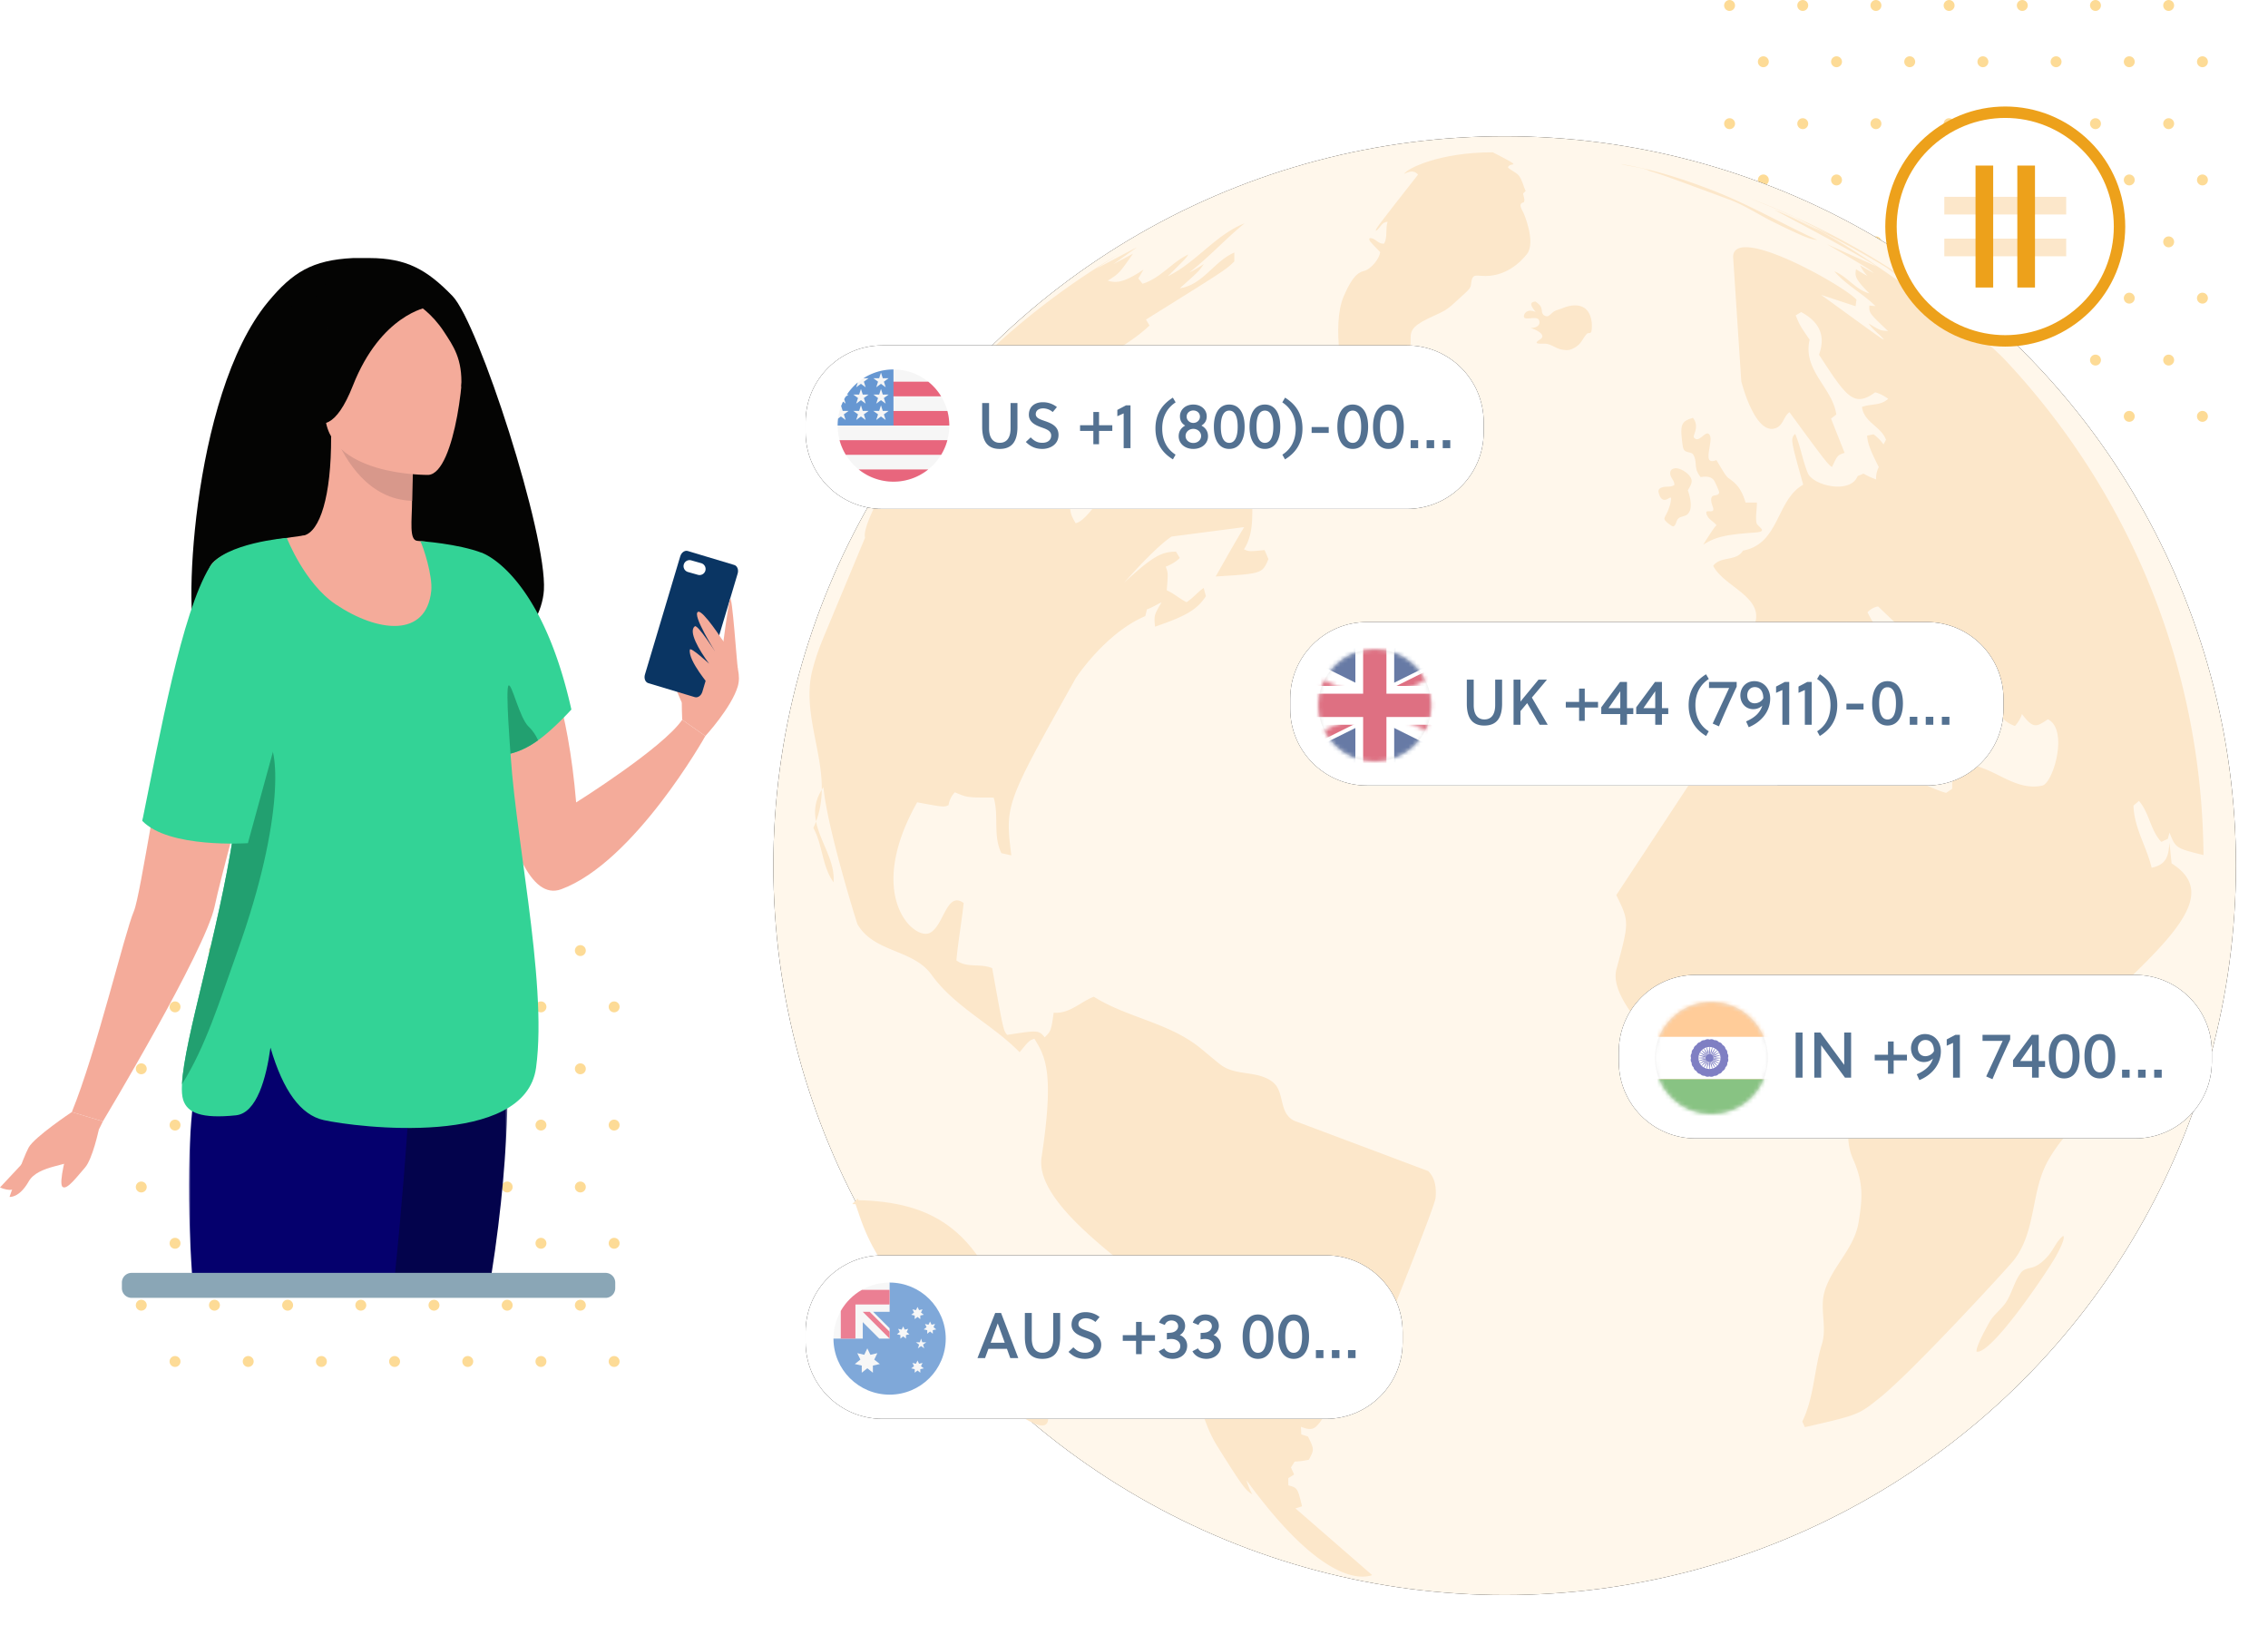 <svg xmlns="http://www.w3.org/2000/svg" xmlns:xlink="http://www.w3.org/1999/xlink" xmlns:v="https://vecta.io/nano" width="566" height="408"><style><![CDATA[.B{fill:#fff}.C{fill-rule:nonzero}.D{fill:#f4ab9a}.E{fill:#000}.F{fill:#0a3563}.G{fill:#040403}.H{fill:#33d396}.I{fill:#f0f0f0}.J{stroke-width:5.814}]]></style><defs><filter id="A" width="107.1%" height="107.1%" x="-3.6%" y="-3%"><feGaussianBlur stdDeviation="4"></feGaussianBlur></filter><filter id="B" width="199.7%" height="199.6%" x="-49.8%" y="-49.8%"><feGaussianBlur stdDeviation="7"></feGaussianBlur></filter><filter id="C" width="129%" height="220.1%" x="-14.5%" y="-42.9%"><feGaussianBlur stdDeviation="7"></feGaussianBlur></filter><filter id="D" width="127.5%" height="220.1%" x="-13.8%" y="-42.9%"><feGaussianBlur stdDeviation="7"></feGaussianBlur></filter><filter id="E" width="132.9%" height="220.1%" x="-16.4%" y="-42.9%"><feGaussianBlur stdDeviation="7"></feGaussianBlur></filter><filter id="F" width="133.1%" height="220.1%" x="-16.6%" y="-42.9%"><feGaussianBlur stdDeviation="7"></feGaussianBlur></filter><path id="G" d="M0 28.53c0 7.605 3.013 14.883 8.35 20.17 11.245 11.142 29.086 11.142 40.331 0 5.337-5.287 8.352-12.565 8.352-20.17s-3.014-14.885-8.352-20.172C43.059 2.787 35.787 0 28.515 0S13.972 2.787 8.35 8.358C3.013 13.645 0 20.922 0 28.53z"></path><path id="H" d="M19.139 0h130.945c10.57 0 19.139 8.569 19.139 19.139v2.517c0 10.57-8.569 19.139-19.139 19.139H19.139C8.569 40.795 0 32.226 0 21.656v-2.517C0 8.569 8.569 0 19.139 0z"></path><path id="I" d="M19.139 0h139.722C169.431 0 178 8.569 178 19.139v2.517c0 10.57-8.569 19.139-19.139 19.139H19.139C8.569 40.795 0 32.226 0 21.656v-2.517C0 8.569 8.569 0 19.139 0z"></path><path id="J" d="M31.94 15.867h31.94v15.867L31.94 15.867zm0 0v15.867H0l31.94-15.867zm0 0H0V0l31.94 15.867zm0 0V0h31.94L31.94 15.867z"></path><path id="K" d="M19.139 0h110.722C140.431 0 149 8.569 149 19.139v2.517c0 10.57-8.569 19.139-19.139 19.139H19.139C8.569 40.795 0 32.226 0 21.656v-2.517C0 8.569 8.569 0 19.139 0z"></path><path id="L" d="M19.139 0h109.722C139.431 0 148 8.569 148 19.139v2.517c0 10.57-8.569 19.139-19.139 19.139H19.139C8.569 40.795 0 32.226 0 21.656v-2.517C0 8.569 8.569 0 19.139 0z"></path><path id="M" d="M0 0h95.204v101.267H0z"></path><path id="N" d="M0 0h51.156v57.328H0z"></path><path id="O" d="M0 0h56.206v67.449H0z"></path><path id="P" d="M0 0v31.733h63.88V0z"></path><ellipse id="Q" cx="182.5" cy="182" rx="182.5" ry="182"></ellipse><ellipse id="R" cx="14.091" cy="14" rx="14.091" ry="14"></ellipse><ellipse id="S" cx="14.091" cy="14" rx="14.091" ry="14"></ellipse><path id="T" d="M8.038 13.168l.128-2.221-.128-1.058-.128 1.058.128 2.221z"></path><path id="U" d="M.128 3.804l.128-2.221L.128.525 0 1.583.128 3.804z"></path><path id="V" d="M1.085 3.836l.128-2.221L1.085.557.957 1.615l.128 2.221z"></path></defs><g fill="none" fill-rule="evenodd"><path d="M43.682 338.362c.754 0 1.364.611 1.364 1.363s-.61 1.363-1.364 1.363-1.364-.611-1.364-1.363.611-1.363 1.364-1.363zm18.263 0c.754 0 1.364.611 1.364 1.363s-.61 1.363-1.364 1.363-1.364-.611-1.364-1.363.611-1.363 1.364-1.363zm18.264 0c.753 0 1.364.611 1.364 1.363s-.611 1.363-1.364 1.363-1.364-.611-1.364-1.363.61-1.363 1.364-1.363zm18.263 0c.753 0 1.364.611 1.364 1.363s-.611 1.363-1.364 1.363-1.364-.611-1.364-1.363.61-1.363 1.364-1.363zm18.263 0c.753 0 1.364.611 1.364 1.363s-.611 1.363-1.364 1.363-1.364-.611-1.364-1.363.61-1.363 1.364-1.363zm18.263 0c.753 0 1.364.611 1.364 1.363s-.611 1.363-1.364 1.363-1.364-.611-1.364-1.363.611-1.363 1.364-1.363zm18.263 0c.753 0 1.364.611 1.364 1.363s-.611 1.363-1.364 1.363-1.364-.611-1.364-1.363.611-1.363 1.364-1.363zM35.254 324.316c.753 0 1.364.611 1.364 1.363s-.611 1.363-1.364 1.363-1.364-.61-1.364-1.363.611-1.363 1.364-1.363zm18.263 0c.753 0 1.364.611 1.364 1.363s-.611 1.363-1.364 1.363-1.364-.61-1.364-1.363.611-1.363 1.364-1.363zm18.263 0c.754 0 1.364.611 1.364 1.363s-.61 1.363-1.364 1.363-1.364-.61-1.364-1.363.611-1.363 1.364-1.363zm18.263 0c.754 0 1.364.611 1.364 1.363s-.61 1.363-1.364 1.363-1.364-.61-1.364-1.363.611-1.363 1.364-1.363zm18.263 0c.754 0 1.364.611 1.364 1.363s-.61 1.363-1.364 1.363-1.364-.61-1.364-1.363.611-1.363 1.364-1.363zm18.264 0c.753 0 1.364.611 1.364 1.363s-.611 1.363-1.364 1.363-1.364-.61-1.364-1.363.61-1.363 1.364-1.363zm18.263 0c.753 0 1.364.611 1.364 1.363s-.611 1.363-1.364 1.363-1.364-.61-1.364-1.363.61-1.363 1.364-1.363zm-101.149-15.45c.754 0 1.364.611 1.364 1.363s-.61 1.363-1.364 1.363-1.364-.61-1.364-1.363.611-1.363 1.364-1.363zm18.263 0c.754 0 1.364.611 1.364 1.363s-.61 1.363-1.364 1.363-1.364-.61-1.364-1.363.611-1.363 1.364-1.363zm18.264 0c.753 0 1.364.611 1.364 1.363s-.611 1.363-1.364 1.363-1.364-.61-1.364-1.363.61-1.363 1.364-1.363zm18.263 0c.753 0 1.364.611 1.364 1.363s-.611 1.363-1.364 1.363-1.364-.61-1.364-1.363.61-1.363 1.364-1.363zm18.263 0c.753 0 1.364.611 1.364 1.363s-.611 1.363-1.364 1.363-1.364-.61-1.364-1.363.61-1.363 1.364-1.363zm18.263 0c.753 0 1.364.611 1.364 1.363s-.611 1.363-1.364 1.363-1.364-.61-1.364-1.363.611-1.363 1.364-1.363zm18.263 0c.753 0 1.364.611 1.364 1.363s-.611 1.363-1.364 1.363-1.364-.61-1.364-1.363.611-1.363 1.364-1.363zM35.254 294.822c.753 0 1.364.611 1.364 1.363s-.611 1.363-1.364 1.363-1.364-.611-1.364-1.363.611-1.363 1.364-1.363zm18.263 0c.753 0 1.364.611 1.364 1.363s-.611 1.363-1.364 1.363-1.364-.611-1.364-1.363.611-1.363 1.364-1.363zm18.263 0c.754 0 1.364.611 1.364 1.363s-.61 1.363-1.364 1.363-1.364-.611-1.364-1.363.611-1.363 1.364-1.363zm18.263 0c.754 0 1.364.611 1.364 1.363s-.61 1.363-1.364 1.363-1.364-.611-1.364-1.363.611-1.363 1.364-1.363zm18.263 0c.754 0 1.364.611 1.364 1.363s-.61 1.363-1.364 1.363-1.364-.611-1.364-1.363.611-1.363 1.364-1.363zm18.264 0c.753 0 1.364.611 1.364 1.363s-.611 1.363-1.364 1.363-1.364-.611-1.364-1.363.61-1.363 1.364-1.363zm18.263 0c.753 0 1.364.611 1.364 1.363s-.611 1.363-1.364 1.363-1.364-.611-1.364-1.363.61-1.363 1.364-1.363zm-64.623-15.45c.753 0 1.364.611 1.364 1.363s-.611 1.363-1.364 1.363-1.364-.611-1.364-1.363.61-1.363 1.364-1.363zm18.263 0c.753 0 1.364.611 1.364 1.363s-.611 1.363-1.364 1.363-1.364-.611-1.364-1.363.61-1.363 1.364-1.363zm18.263 0c.753 0 1.364.611 1.364 1.363s-.611 1.363-1.364 1.363-1.364-.611-1.364-1.363.61-1.363 1.364-1.363zm-73.052 0c.754 0 1.364.611 1.364 1.363s-.61 1.363-1.364 1.363-1.364-.611-1.364-1.363.611-1.363 1.364-1.363zm18.263 0c.754 0 1.364.611 1.364 1.363s-.61 1.363-1.364 1.363-1.364-.611-1.364-1.363.611-1.363 1.364-1.363zm73.052 0c.753 0 1.364.611 1.364 1.363s-.611 1.363-1.364 1.363-1.364-.611-1.364-1.363.611-1.363 1.364-1.363zm18.263 0c.753 0 1.364.611 1.364 1.363s-.611 1.363-1.364 1.363-1.364-.611-1.364-1.363.611-1.363 1.364-1.363zm-8.429-14.045c.753 0 1.364.61 1.364 1.363s-.611 1.363-1.364 1.363-1.364-.611-1.364-1.363.61-1.363 1.364-1.363zm-109.578 0c.753 0 1.364.61 1.364 1.363s-.611 1.363-1.364 1.363-1.364-.611-1.364-1.363.611-1.363 1.364-1.363zm36.526 0c.754 0 1.364.61 1.364 1.363s-.61 1.363-1.364 1.363-1.364-.611-1.364-1.363.611-1.363 1.364-1.363zm36.526 0c.754 0 1.364.61 1.364 1.363s-.61 1.363-1.364 1.363-1.364-.611-1.364-1.363.611-1.363 1.364-1.363zm-54.789 0c.753 0 1.364.61 1.364 1.363s-.611 1.363-1.364 1.363-1.364-.611-1.364-1.363.611-1.363 1.364-1.363zm73.053 0c.753 0 1.364.61 1.364 1.363s-.611 1.363-1.364 1.363-1.364-.611-1.364-1.363.61-1.363 1.364-1.363zm-36.527 0c.754 0 1.364.61 1.364 1.363s-.61 1.363-1.364 1.363-1.364-.611-1.364-1.363.611-1.363 1.364-1.363zm-46.36-15.45c.754 0 1.364.61 1.364 1.363s-.61 1.363-1.364 1.363-1.364-.611-1.364-1.363.611-1.363 1.364-1.363zm18.263 0c.754 0 1.364.61 1.364 1.363s-.61 1.363-1.364 1.363-1.364-.611-1.364-1.363.611-1.363 1.364-1.363zm18.264 0c.753 0 1.364.61 1.364 1.363s-.611 1.363-1.364 1.363-1.364-.611-1.364-1.363.61-1.363 1.364-1.363zm18.263 0c.753 0 1.364.61 1.364 1.363s-.611 1.363-1.364 1.363-1.364-.611-1.364-1.363.61-1.363 1.364-1.363zm18.263 0c.753 0 1.364.61 1.364 1.363s-.611 1.363-1.364 1.363-1.364-.611-1.364-1.363.61-1.363 1.364-1.363zm18.263 0c.753 0 1.364.61 1.364 1.363s-.611 1.363-1.364 1.363-1.364-.611-1.364-1.363.611-1.363 1.364-1.363zm18.263 0c.753 0 1.364.61 1.364 1.363s-.611 1.363-1.364 1.363-1.364-.611-1.364-1.363.611-1.363 1.364-1.363zM35.254 235.832c.753 0 1.364.611 1.364 1.363s-.611 1.363-1.364 1.363-1.364-.611-1.364-1.363.611-1.363 1.364-1.363zm18.263 0c.753 0 1.364.611 1.364 1.363s-.611 1.363-1.364 1.363-1.364-.611-1.364-1.363.611-1.363 1.364-1.363zm18.263 0c.754 0 1.364.611 1.364 1.363s-.61 1.363-1.364 1.363-1.364-.611-1.364-1.363.611-1.363 1.364-1.363zm18.263 0c.754 0 1.364.611 1.364 1.363s-.61 1.363-1.364 1.363-1.364-.611-1.364-1.363.611-1.363 1.364-1.363zm18.263 0c.754 0 1.364.611 1.364 1.363s-.61 1.363-1.364 1.363-1.364-.611-1.364-1.363.611-1.363 1.364-1.363zm18.264 0c.753 0 1.364.611 1.364 1.363s-.611 1.363-1.364 1.363-1.364-.611-1.364-1.363.61-1.363 1.364-1.363zm18.263 0c.753 0 1.364.611 1.364 1.363s-.611 1.363-1.364 1.363-1.364-.611-1.364-1.363.61-1.363 1.364-1.363zM440.058 102.53c.754 0 1.364.611 1.364 1.363s-.61 1.363-1.364 1.363-1.364-.611-1.364-1.363.611-1.363 1.364-1.363zm18.263 0c.754 0 1.364.611 1.364 1.363s-.61 1.363-1.364 1.363-1.364-.611-1.364-1.363.611-1.363 1.364-1.363zm18.264 0c.753 0 1.364.611 1.364 1.363s-.611 1.363-1.364 1.363-1.364-.611-1.364-1.363.61-1.363 1.364-1.363zm18.263 0c.753 0 1.364.611 1.364 1.363s-.611 1.363-1.364 1.363-1.364-.611-1.364-1.363.61-1.363 1.364-1.363zm18.263 0c.753 0 1.364.611 1.364 1.363s-.611 1.363-1.364 1.363-1.364-.611-1.364-1.363.61-1.363 1.364-1.363zm18.263 0c.753 0 1.364.611 1.364 1.363s-.611 1.363-1.364 1.363-1.364-.611-1.364-1.363.611-1.363 1.364-1.363zm18.263 0c.753 0 1.364.611 1.364 1.363s-.611 1.363-1.364 1.363-1.364-.611-1.364-1.363.611-1.363 1.364-1.363zM431.63 88.484c.753 0 1.364.611 1.364 1.363s-.611 1.363-1.364 1.363-1.364-.61-1.364-1.363.611-1.363 1.364-1.363zm18.263 0c.753 0 1.364.611 1.364 1.363s-.611 1.363-1.364 1.363-1.364-.61-1.364-1.363.611-1.363 1.364-1.363zm18.263 0c.754 0 1.364.611 1.364 1.363s-.61 1.363-1.364 1.363-1.364-.61-1.364-1.363.611-1.363 1.364-1.363zm18.263 0c.754 0 1.364.611 1.364 1.363s-.61 1.363-1.364 1.363-1.364-.61-1.364-1.363.611-1.363 1.364-1.363zm18.263 0c.754 0 1.364.611 1.364 1.363s-.61 1.363-1.364 1.363-1.364-.61-1.364-1.363.611-1.363 1.364-1.363zm18.264 0c.753 0 1.364.611 1.364 1.363s-.611 1.363-1.364 1.363-1.364-.61-1.364-1.363.61-1.363 1.364-1.363zm18.263 0c.753 0 1.364.611 1.364 1.363s-.611 1.363-1.364 1.363-1.364-.61-1.364-1.363.61-1.363 1.364-1.363zM440.06 73.034c.754 0 1.364.611 1.364 1.363s-.61 1.363-1.364 1.363-1.364-.61-1.364-1.363.611-1.363 1.364-1.363zm18.263 0c.754 0 1.364.611 1.364 1.363s-.61 1.363-1.364 1.363-1.364-.61-1.364-1.363.611-1.363 1.364-1.363zm18.264 0c.753 0 1.364.611 1.364 1.363s-.611 1.363-1.364 1.363-1.364-.61-1.364-1.363.61-1.363 1.364-1.363zm18.263 0c.753 0 1.364.611 1.364 1.363s-.611 1.363-1.364 1.363-1.364-.61-1.364-1.363.61-1.363 1.364-1.363zm18.263 0c.753 0 1.364.611 1.364 1.363s-.611 1.363-1.364 1.363-1.364-.61-1.364-1.363.61-1.363 1.364-1.363zm18.263 0c.753 0 1.364.611 1.364 1.363s-.611 1.363-1.364 1.363-1.364-.61-1.364-1.363.611-1.363 1.364-1.363zm18.263 0c.753 0 1.364.611 1.364 1.363s-.611 1.363-1.364 1.363-1.364-.61-1.364-1.363.611-1.363 1.364-1.363zM431.63 58.99c.753 0 1.364.611 1.364 1.363s-.611 1.363-1.364 1.363-1.364-.611-1.364-1.363.611-1.363 1.364-1.363zm18.263 0c.753 0 1.364.611 1.364 1.363s-.611 1.363-1.364 1.363-1.364-.611-1.364-1.363.611-1.363 1.364-1.363zm18.263 0c.754 0 1.364.611 1.364 1.363s-.61 1.363-1.364 1.363-1.364-.611-1.364-1.363.611-1.363 1.364-1.363zm18.263 0c.754 0 1.364.611 1.364 1.363s-.61 1.363-1.364 1.363-1.364-.611-1.364-1.363.611-1.363 1.364-1.363zm18.263 0c.754 0 1.364.611 1.364 1.363s-.61 1.363-1.364 1.363-1.364-.611-1.364-1.363.611-1.363 1.364-1.363zm18.264 0c.753 0 1.364.611 1.364 1.363s-.611 1.363-1.364 1.363-1.364-.611-1.364-1.363.61-1.363 1.364-1.363zm18.263 0c.753 0 1.364.611 1.364 1.363s-.611 1.363-1.364 1.363-1.364-.611-1.364-1.363.61-1.363 1.364-1.363zm-64.623-15.45c.753 0 1.364.611 1.364 1.363s-.611 1.363-1.364 1.363-1.364-.611-1.364-1.363.61-1.363 1.364-1.363zm18.263 0c.753 0 1.364.611 1.364 1.363s-.611 1.363-1.364 1.363-1.364-.611-1.364-1.363.61-1.363 1.364-1.363zm18.263 0c.753 0 1.364.611 1.364 1.363s-.611 1.363-1.364 1.363-1.364-.611-1.364-1.363.61-1.363 1.364-1.363zm-73.052 0c.754 0 1.364.611 1.364 1.363s-.61 1.363-1.364 1.363-1.364-.611-1.364-1.363.611-1.363 1.364-1.363zm18.263 0c.754 0 1.364.611 1.364 1.363s-.61 1.363-1.364 1.363-1.364-.611-1.364-1.363.611-1.363 1.364-1.363zm73.052 0c.753 0 1.364.611 1.364 1.363s-.611 1.363-1.364 1.363-1.364-.611-1.364-1.363.611-1.363 1.364-1.363zm18.263 0c.753 0 1.364.611 1.364 1.363s-.611 1.363-1.364 1.363-1.364-.611-1.364-1.363.611-1.363 1.364-1.363zm-8.429-14.045c.753 0 1.364.61 1.364 1.363s-.611 1.363-1.364 1.363-1.364-.611-1.364-1.363.61-1.363 1.364-1.363zm-109.578 0c.753 0 1.364.61 1.364 1.363s-.611 1.363-1.364 1.363-1.364-.611-1.364-1.363.611-1.363 1.364-1.363zm36.526 0c.754 0 1.364.61 1.364 1.363s-.61 1.363-1.364 1.363-1.364-.611-1.364-1.363.611-1.363 1.364-1.363zm36.526 0c.754 0 1.364.61 1.364 1.363s-.61 1.363-1.364 1.363-1.364-.611-1.364-1.363.611-1.363 1.364-1.363zm-54.789 0c.753 0 1.364.61 1.364 1.363s-.611 1.363-1.364 1.363-1.364-.611-1.364-1.363.611-1.363 1.364-1.363zm73.053 0c.753 0 1.364.61 1.364 1.363s-.611 1.363-1.364 1.363-1.364-.611-1.364-1.363.61-1.363 1.364-1.363zm-36.527 0c.754 0 1.364.61 1.364 1.363s-.61 1.363-1.364 1.363-1.364-.611-1.364-1.363.611-1.363 1.364-1.363zm-46.36-15.45c.754 0 1.364.61 1.364 1.363s-.61 1.363-1.364 1.363-1.364-.611-1.364-1.363.611-1.363 1.364-1.363zm18.263 0c.754 0 1.364.61 1.364 1.363s-.61 1.363-1.364 1.363-1.364-.611-1.364-1.363.611-1.363 1.364-1.363zm18.264 0c.753 0 1.364.61 1.364 1.363s-.611 1.363-1.364 1.363-1.364-.611-1.364-1.363.61-1.363 1.364-1.363zm18.263 0c.753 0 1.364.61 1.364 1.363s-.611 1.363-1.364 1.363-1.364-.611-1.364-1.363.61-1.363 1.364-1.363zm18.263 0c.753 0 1.364.61 1.364 1.363s-.611 1.363-1.364 1.363-1.364-.611-1.364-1.363.61-1.363 1.364-1.363zm18.263 0c.753 0 1.364.61 1.364 1.363s-.611 1.363-1.364 1.363-1.364-.611-1.364-1.363.611-1.363 1.364-1.363zm18.263 0c.753 0 1.364.61 1.364 1.363s-.611 1.363-1.364 1.363-1.364-.611-1.364-1.363.611-1.363 1.364-1.363zM431.63 0c.753 0 1.364.611 1.364 1.363s-.611 1.363-1.364 1.363-1.364-.611-1.364-1.363S430.877 0 431.63 0zm18.263 0c.753 0 1.364.611 1.364 1.363s-.611 1.363-1.364 1.363-1.364-.611-1.364-1.363S449.14 0 449.892 0zm18.263 0c.754 0 1.364.611 1.364 1.363s-.61 1.363-1.364 1.363-1.364-.611-1.364-1.363S467.403 0 468.155 0zm18.263 0c.754 0 1.364.611 1.364 1.363s-.61 1.363-1.364 1.363-1.364-.611-1.364-1.363S485.666 0 486.418 0zm18.263 0c.754 0 1.364.611 1.364 1.363s-.61 1.363-1.364 1.363-1.364-.611-1.364-1.363S503.928 0 504.681 0zm18.264 0c.753 0 1.364.611 1.364 1.363s-.611 1.363-1.364 1.363-1.364-.611-1.364-1.363S522.191 0 522.945 0zm18.263 0c.753 0 1.364.611 1.364 1.363s-.611 1.363-1.364 1.363-1.364-.611-1.364-1.363S540.454 0 541.208 0z" fill="#fddb96"></path><g transform="translate(0 59.909)"><g transform="translate(41.362)"><mask id="W" class="B"><use xlink:href="#M"></use></mask><path d="M46.75 4.481c-10.16.5-15.08 3.501-21.257 10.981C6.123 38.919 4.212 97.644 7.986 99.839c8.05 4.682 17.561-3.292 24.035-7.584 3.274-2.171 6.754-4.214 10.619-4.897 6.371-1.125 12.271 1.527 17.82 4.297 6.054 3.021 12.295 5.665 18.673 7.914 2.006.707 4.149 1.383 6.224.919 5.405-1.208 8.71-8.051 9.016-13.131.831-13.781-16.304-66.691-22.812-73.407-6.37-6.574-11.444-9.454-20.72-9.47-.457-.001-3.632-.022-4.09 0z" mask="url(#W)" class="G"></path></g><path d="M170.144 115.463c.001-.269-3.93-8.424-2.68-9.051s3.49-.532 3.751.896-1.071 8.154-1.071 8.154" class="D"></path><path d="M111.471 14.114S92.233-5.327 80.032 12.453c0 0-7.535-2.198-10.827 13.348-3.36 15.861 1.775 25.557 7.21 22.578 3.487-1.911 6.125 4.21 6.125 4.21l28.931-38.476z" class="G"></path><g class="D"><path d="M140.056 161.982c18.323-6.773 35.972-38.234 35.972-38.234l-5.779-4.058c-4.813 7.064-26.467 20.627-26.467 20.627-.494-5.952-1.212-11.354-2.098-16.246-6.012-33.249-19.763-43.098-23.454-45.189-.596-.339-.931-.472-.931-.472l.041.708.363 5.78c1.432 20.585 7.044 82.748 22.354 77.084"></path><path d="M51.497 195.932c9.052-20.369 13.383-26.128 13.534-32.537.12-5.068-2.37-10.536-7.208-23.944-1.139-3.16-1.925-6.409-2.41-9.693-3.826-25.849 11.136-54.134 20.395-56.038 4.003-.97 6.88-9.678 6.827-24.721l1.159.229 19.497 3.874s-.443 6.156-.457 11.956c-.013 4.833-.816 9.921 1.369 9.991l2.232.212s16.257 22.652 17.625 43.721-13.019 30.221.108 72.322c13.403 42.999-77.672 15.884-72.671 4.629"></path></g><path fill="#d8988b" d="M103.292 53.102s-.444 6.156-.457 11.956c-10.911-.309-16.678-10.295-19.041-15.83l19.498 3.874z"></path><path d="M81.78 47.098s-5.718-9.064-7.09-16.815c-.98-5.533 1.829-26.045 22.372-23.09 0 0 5.967.59 11.575 4.39 4.46 3.023 10.897 9.548 3.699 27.446l-1.869 6.046-28.688 2.023z" class="G"></path><path d="M106.935 58.593s-25.814.427-25.832-15.706-3.362-26.944 13.119-27.899 19.69 5.198 21.002 10.582-1.575 32.496-8.289 33.023" class="D"></path><g class="G"><path d="M106.646 16.754S95.047 18.609 88.065 36.32c-8.418 21.353-15.552-.117-15.552-.117s8.32-6.631 10.047-18.207c0 0 18.754-10.249 24.086-1.241"></path><path d="M104.228 16.13s3.555 2.128 6.535 6.687c2.354 3.601 4.703 6.796 4.353 13.925 0 0 5.325-12.865-.659-20.143-6.346-7.717-10.229-.469-10.229-.469"></path></g><g transform="translate(75.548 201.326)"><mask id="X" class="B"><use xlink:href="#N"></use></mask><path fill="#03034c" d="M3.011 5.622L.78 5.884 0 57.328h47.01C52.619 22.082 50.911 0 50.911 0L3.011 5.622z" mask="url(#X)"></path></g><path d="M17.924 217.567l7.75 2.332s25.564-42.558 27.889-53.631c.759-3.605 2.617-10.819 4.786-18.902l10.283-37.222 1.908-8.291 6.507-28.276s-12.461 1.277-19.749 4.335c-2.413 1.01-4.254 2.217-4.898 3.632-5.354 11.812-10.699 41.623-14.457 62.889-2.094 11.852-3.691 21.052-4.524 23.001-2.324 5.439-9.426 35.365-15.495 50.133" class="D"></path><g transform="translate(47.145 191.205)"><mask id="Y" class="B"><use xlink:href="#O"></use></mask><path fill="#05006d" d="M56.206 2.417L7.641 0C2.757 8.239.629 21.751.123 37.115-.196 46.778.13 57.174.819 67.449h50.532c3.54-33.954 4.855-65.032 4.855-65.032" mask="url(#Y)"></path></g><path d="M45.409 210.637c-.085 1.642.005 2.956.302 3.894 1.034 3.263 4.582 4.749 13.162 3.859 5.243-.548 7.581-9.364 8.624-16.886 3.149 10.762 7.559 16.801 13.259 18.07 8.317 1.856 50.273 6.975 53.018-13.036 3.021-22.009-6.024-60.98-6.52-81.991 1.233-7.45 1.654-13.917 1.521-19.472-.35-14.968-5.157-23.664-8.524-27.042-5.948-2.272-15.382-2.951-15.347-2.892.71 1.273 3.113 8.645 2.714 12.409-1.239 11.687-13.257 10.425-23.824 3.357-7.807-5.222-12.221-16.6-12.221-16.6s-15.59 1.274-19.243 7.264c-6.991 11.462-12.447 41.921-16.821 63.338 10.602 5.862 19.864 4.117 22.739 3.343-3.757 24.666-12.279 51.147-12.838 62.385" class="H"></path><path d="M170.249 119.69c-.003-.8-.668-12.369 1.384-14.799s6.243-5.886 7.562-5.78 6.473 6.978 4.923 12.245-8.09 12.393-8.09 12.393l-5.779-4.058z" class="D"></path><path d="M161.793 110.553l11.602 3.489c.753.226 1.594-.366 1.88-1.323l8.815-29.509c.286-.957-.093-1.917-.845-2.144l-11.602-3.488c-.752-.226-1.594.366-1.88 1.324l-8.815 29.509c-.286.957.092 1.917.845 2.143" class="F"></path><path fill="#22a070" d="M45.409 210.637c5.888-9.311 9.343-20.58 13.955-33.485 11.88-33.243 10.08-51.413 7.196-52.08s-8.313 23.18-8.313 23.18c-3.757 24.666-12.279 51.147-12.838 62.385"></path><path d="M124.692 128.546a14.79 14.79 0 0 0 2.713-.409l.595-.159c2.343-.674 4.471-1.859 6.285-3.165 3.942-2.828 8.307-7.679 8.307-7.679-7.683-34.325-22.342-39.1-22.342-39.1s-4.676 50.999 4.442 50.513" class="H"></path><g class="D"><path d="M180.427 99.999s-4.976-7.681-6.191-7.254c-1.736.61 4.511 10.357 4.511 10.357s-4.629-7.284-5.352-6.736c-1.648 1.248.975 5.825 3.575 9.333 0 0-4.655-4.277-4.806-3.507-.531 2.698 5.11 9.236 5.11 9.236l3.153-7.226v-4.203z"></path><path d="M184.16 107.131c-.24-.94-1.455-19.283-1.975-17.543s-1.757 11.359-1.757 11.359l3.732 6.184z"></path></g><path d="M71.368 115.808l-9.505 34.671s-19.8 1.37-26.355-5.57l11.977-30.867 23.883 1.766z" class="H"></path><path fill="#22a070" d="M127.405 128.136l.595-.159c2.344-.675 4.471-1.86 6.286-3.165-.471-1.05-1.22-2.337-2.339-3.382-2.319-2.168-4.24-11.004-5.042-10.281s.5 16.987.5 16.987"></path><path d="M174.176 83.523l-2.493-.707a1.51 1.51 0 0 1-1.038-1.862c.226-.802 1.056-1.268 1.855-1.042l2.493.707a1.51 1.51 0 0 1 1.038 1.862h0c-.226.802-1.056 1.268-1.855 1.042" class="B"></path><g class="D"><path d="M17.924 217.567s-9.349 6.236-10.779 8.865-4.764 12.307-4.764 12.307 2.382.358 4.764-3.824 10.242-3.823 12.861-6.094 5.667-8.922 5.667-8.922l-7.75-2.332z"></path><path d="M24.657 221.956s-1.555 7.343-3.46 9.493-4.526 5.735-5.597 4.78 1.191-8.961 1.191-8.961l7.866-5.312zm-16.202 5.312c-.238.358-8.455 9.12-8.455 9.12s2.977 1.354 3.811 0 4.644-9.12 4.644-9.12"></path></g><path fill="#8aa6b6" d="M151.122 263.94H32.835a2.42 2.42 0 0 1-2.417-2.418v-1.4a2.42 2.42 0 0 1 2.417-2.418h118.287a2.42 2.42 0 0 1 2.417 2.418v1.4a2.42 2.42 0 0 1-2.417 2.418"></path></g><g transform="translate(193 28)"><g transform="translate(0 6)"><use xlink:href="#Q" filter="url(#A)" class="E"></use><use xlink:href="#Q" fill="#fff7eb"></use><g fill="#fce7ca"><path d="M249.085 17.66l5.676 2.41L258 21.54a177.7 177.7 0 0 0-13.908-5.89l4.994 2.01"></path><path d="M348.939 181.44l-.521-5.14c-.281 3.01-.501 5.39-4.462 6.22-1.233-5.25-4.392-9.95-4.522-15.52l1.364-1.15c2.617 3 2.828 7.3 5.575 10.22l1.624-.75.421-1.57c1.534 3.86 1.544 3.9 8.483 5.61-.381-48.1-19.373-91.78-50.147-124.22a183.46 183.46 0 0 0-48.332-33.4c-.14-.08-.281-.14-.421-.2l-3.129-1.38 8.563 4.24c-4.352-1.83-8.523-4.08-12.875-5.91 2.828 1.27 20.476 9.33 33.933 18.62l-6.759-4.36c4.181 3.24 8.794 5.92 12.544 9.71-9.747-6.18-18.802-13.44-29.07-18.82-3.81-1.75-7.511-3.75-11.421-5.28 6.628 3.52 20.406 10.85 25.62 14.13-2.206-.93-2.206-.93-12.464-5.56 10.148 5.98 10.148 5.98 11.752 7.25-1.063-.57-2.467-1.35-3.49-1.99.381.9 1.163 2 1.875 2.67a23.25 23.25 0 0 1-2.888-1.7c-.271 1.66-.381 2.34 3.329 6.06-3.49-.93-5.475-4.24-8.734-5.51 2.958 3.44 7.079 5.51 10.268 8.68l-1.544-.15c-.06 1.88-.06 1.88 4.663 6.36-1.955-.13-1.955-.13-4.853-1.91 1.023 1.58 2.637 2.6 3.83 4.03-.401-.05-.401-.05-15.683-11.15l8.604 2.84.231-1.63c-2.808-3.29-30.423-18.95-30.794-10.75l2.046 31.12c.14.57 3.62 13.99 8.814 11.58 1.695-.78 1.785-2.88 3.209-3.88 8.022 10.96 9.927 13.56 10.639 13.63 1.354-2.9 1.354-2.9 3.119-3.48l-3.389-8.55 1.324-1.01c-.933-6.69-8.473-11.03-6.658-18.68-2.427-3.52-2.427-3.52-3.48-6.06l1.364-.83c6.738 3.59 5.144 8.54 4.462 10.65 6.809 10.46 8.644 13.28 13.998 9.38 1.063.23 2.377.96 3.249 1.6-1.835 1.79-4.402 1.21-6.528 2.04.451 3.86 4.813 4.87 5.986 8.2l-.622 1.15h-.01c-.572-.89-1.614-1.89-2.467-2.52l-1.604.32c.08 2.51 1.815 5.6 2.908 7.87-.451.82-.772 2.13-.642 3.07a17.44 17.44 0 0 1-3.169-1.45l-1.464.61c-1.815 4.62-11.191 2.37-12.454-.77-1.294-3.18-1.795-6.6-3.139-9.77-1.183 1.28-1.183 1.28 2.005 12.69-6.809 3.85-5.866 14.74-15.021 16.45-1.695 2.8-5.625 1.27-7.44 3.81 2.838 5.53 13.928 8.02 9.837 15.77-5.024.99-10.348-1.49-15.212 1.31-.531 3.22.331 7.62.702 10.87-.662.86-1.404 2.21-1.514 3.29l2.176 1.15.301 4.09c3.199.1 4.823 5.26 8.533 3.12 2.998-1.74 6.979-.96 9.586-3.72 3.75-3.97 3.64-9.91 7.15-14.01-.13-1.6-.351-3.07-.592-4.54 11.933-3.03 11.933-3.03 12.234-3.31 19.925 17.15 17.849 18.5 8.914 19.9l6.528 4.62c-.541-3.82 4.532-7.36.902-11.27l1.314-1.01 1.324.81c-.552-2.9-3.851-3.73-4.793-6.34l-1.454.53c-3.59-2.69-6.197-7.22-7.43-9.67.572-.71 1.745-1.35 2.647-1.46 9.937 9.45 9.937 9.45 11.822 10.6 2.296 9.98 9.967 17.02 10.038 17.05.411-.85.652-2.18.501-3.11 2.196.49 2.196.49 3.52.22-1.263-.93-3.189-2.34-5.686-6.58l1.514-.32c.321-.88.321-2.23-.01-3.11 7.611 2.18 5.144 12.64 12.444 15.06.732-.73 1.474-1.98 1.755-2.97 2.838 3.77 3.61 3.24 6.468 1.3 5.264 2.62 1.294 15.95-1.374 16.55a10.08 10.08 0 0 1-3.169.19c-.08-.07-.16-.15-.241-.22.07.07.14.14.201.22-6.488-.61-11.702-6.92-18.741-5.12-.451 1.22-.451 1.22-.562 5.75l-1.514 1c-5.204-1.32-19.152-9.35-19.253-9.43-.01-12.29-.01-12.29-16.004-9.43l-18.671 3.18c-1.584 1.28-2.657 3.01-3.991 4.51l-.511.47h-.01-.01l-23.855 36.2c3.249 6.63 3.249 6.63.04 18.5-2.407 8.87 16.545 24.14 16.736 24.29 1.675 1.27 4.041 3.24 6.137 3.38.602.04 1.354-.36 1.935-.52 3.77-1 20.055-4.31 20.095-4.31 5.445 0 9.687 4.16 15.091 4.3-.261 6.73-4.011 13.3-.963 20.19 2.738 6.18 2.326 10.02 1.404 15.77-1.043 6.62-6.608 11.02-8.473 17.24-1.314 4.35.652 8.87-.692 13.22-1.975 6.36-1.915 13.22-4.893 19.31l.652 1.4c13.347-3.06 13.347-3.06 18.621-7.28 8.263-6.59 32.178-32.68 33.432-34.27 5.776-7.32 4.242-17.16 8.634-24.96 5.274-9.39 14.78-15.53 19.594-25.28 3.309-6.69 3.931-10.4 3.931-14.91-4.161 3.74-6.277 4.01-8.955 4.34-.14-1.11-.351-2.58-.541-3.68 17.307-16.35 28.739-27.14 16.796-34.63M245.447 91.393h-2.829c-1.038-3.529-2.402-4.749-3.947-5.875-.884-.645-.884-.645-3.326-4.707-2.371.907-2.091-.828-1.734-3.025.316-1.95.4-2.596.061-3.215-.88-1.602-2.539 2.048-3.814.737-.221-.226-.241-.393.03-1.138.372-1.021.735-2.535-.401-3.897-2.932.849-3.249 1.639-2.614 6.504.17 1.311.291 1.779 1.489 2.068 1.024.247 1.097.386 1.343.847.702 1.318.243 2.899.964 4.213.335.611.378.689.748 1.151 2.631-.491 3.27.69 3.48 1.078.012.023 1.194 2.401 1.125 2.769-.194 1.03-1.535.361-1.872 1.206-.271.681 0 1.495.287 2.357.11.333.262.789.004.984-.478.363-1.758-.234-1.618.559.267 1.508 1.755 2.002 2.558 3.065-.312.258-.608.501-3.335 4.835 3.192-1.966 5.515-2.506 13.087-3.044 1.531-.109 1.956-.48 1.262-1.101-.321-.413-.992-.861-1.07-1.378-.247-1.634.144-3.251.125-4.879l-.002-.114m-20.203-8.558c-.4.034-1.336.115-1.428 1.11-.108 1.173 1.097 1.901 1.043 3.055-.909.664-2.027.275-3.005.592-.348.112-1.163.376-.92 1.339.64 2.523 1.95 1.751 2.511 1.422.423-.25.533-.252.587-.01.003.012.028 1.697-1.328 4.225-.22.409-.409.763-.293 1.049.256.635 1.696 1.57 1.894 1.655.118.051.316.135.496-.021.575-.497.478-1.369 1.047-1.87.668-.589 1.674-.47 2.322-1.099.213-.206.425-.552.543-.823.074-.171.694-1.762-.501-5.12.611-1.03.918-1.547.956-2.22.081-1.458-2.27-3.202-3.925-3.284M197.1 42.841c-.701.311-1.472.435-2.152.801-.601.323-.989.924-1.608 1.222-.135.065-.355.064-.501.03-.348-.08-.947-.342-1.04-1.192-.14-1.273-.349-1.515-1.581-2.448-1.982.095-.778 1.591.019 2.581-.776-.311-1.331-.311-1.592-.283-1.136.121-1.6 1.377-1.201 1.745.248.229.981.162 1.627.103.7-.064 1.416-.101 1.795.203.457.366.843 2.168-1.856 2.227 1.556.545 2.584 1.189 2.821 1.769.405.992-1.004 1.145-1.353 1.83.015.044.02.111.049.146.174.209 1.005.197 1.884.184 1.606-.023 2.792 1.188 4.299 1.456.743.132 1.584.282 2.503-.093 1.07-.436 1.723-1.06 1.843-1.18.79-.794 1.211-1.861 1.985-2.666.278-.289.766-.018 1.017-.378.166-.241.323-1.591.105-2.884-.977-5.798-6.815-3.283-7.062-3.173m124.59 231.685c-1.528 1.324-2.216 3.263-3.505 4.762-1.54 1.79-2.892 2.736-4.383 3.068-.999.222-1.862.413-2.502 1.266l-.403.588c-1.347 2.116-1.896 4.618-3.268 6.722-1.172 1.797-3.04 3.015-4.1 4.905-3.399 6.061-3.295 7.066-3.256 7.444 3.778.744 17.971-20.475 19.812-23.833 1.569-2.86 2.195-4.557 1.858-5.043a.71.71 0 0 0-.254.121M217.895 8.449c3.504 1.005 3.504 1.005 20.58 7.314 3.933 1.453 7.399 3.817 11.136 5.656 8.471 4.168 9.293 4.265 10.931 4.46-8.245-3.773-16.12-8.311-24.533-11.733-3.237-1.316-11.654-4.568-19.884-6.332-1.159-.248-3.618-.751-4.63-.878 2.382.627 4.877.762 7.197 1.659-.266-.049-.529-.106-.796-.146M15.016 186.147c.461-5.256-3.346-10.06-4.366-15.159a21.48 21.48 0 0 1-.667 1.592c2.344 4.277 2.121 9.5 5.033 13.567M86.861 29.035l.507-.304-.507.304"></path><path d="M129.908 245.621c-3.932-2.049-2.162-7.241-5.371-9.688-3.831-2.922-9.163-1.346-12.983-4.306-1.713-1.327-3.341-2.759-5.024-4.123-7.841-6.356-18.188-7.537-26.561-12.794-3.355 1.279-6.013 4.301-10.009 3.984-.654 4.514-.654 4.514-2.228 6.144-1.592-1.807-1.592-1.807-9.377-.609-.958-1.111-.958-1.111-3.744-16.634-2.839-1.289-6.254.048-8.936-1.954.444-4.789 1.291-9.527 1.82-14.305-4.314-3.167-4.932 5.845-8.53 7.483-3.983 1.813-16.185-9.393-3.08-32.62 6.595 1.221 6.595 1.221 7.823.731.143-1.07.797-2.501 1.598-3.226 3.042 1.312 3.042 1.312 9.667 1.311 1.367 4.521-.221 9.449 1.924 13.863l2.484.564c-1.558-12.709-1.558-12.709 16.064-44.188.06-.107 7.361-11.261 17.362-15.519l.471-1.855.026.151c1.256-.452 2.375-1.184 3.579-1.743-1.901 3.252-1.901 3.252-1.642 6.084 7.866-2.689 10.478-4.254 12.703-7.612l-.565-2.045c-1.533 1.047-2.677 2.56-4.266 3.541-1.731-.847-3.167-2.184-4.941-2.959.345-4.307.345-4.307-.255-5.898 1.158-.444 2.687-1.261 3.501-2.196l-.963-1.566c-3.055.162-4.899.259-12.922 7.771 8.811-9.936 11.87-11.517 11.899-11.53l18.062-2.35c-2.23 3.642-4.991 8.624-7.121 12.325 11.616-.715 11.616-.715 13.179-4.346l-.97-2.246c-3.916.369-3.916.369-5.138-.19 3.629-5.768.972-12.498 2.849-18.534-9.112-3.213-3.689-13.185-7.308-19.103-2.196 1.727-3.12 4.673-5.761 5.971a21 21 0 0 1-2.99-1.846l2.731-7.705c-1.73-.908-1.73-.908-2.979-4.563-8.055.66-9.724 8.744-14.901 12.749.193 2.105.552 6.024-1.956 10.893-.076.149-7.79 14.933-11.701 15.623-1.212-2.156-1.259-2.24-1.592-5.697l2.539-7.466c-2.685-.049-2.685-.049-5.699-6.588-.996-.359-2.449-.505-3.504-.412 2.903-4.672 2.903-4.672 2.902-6.377l-1.745-.134c4.563-11.983 17.312-14.789 25.54-22.664l-.882-1.482c19.951-12.442 19.951-12.442 22.05-14.517l.004-2.198c-5.08 2.148-7.724 7.993-13.611 8.914 4.822-4.31 4.822-4.31 5.986-6.059-1.052.704-2.498 1.588-3.639 2.136 4.888-3.79 9.048-8.396 13.833-12.302-7.388 2.961-12.093 9.791-19.16 13.214 4.625-4.59 4.625-4.59 5.087-5.417-4.115 1.939-6.916 5.921-11.396 7.291l-1.065-1.316 1.3-2.215c-5.441 3.673-7.138 3.234-8.934 2.77 2.841-1.789 2.841-1.789 6.302-6.731l-4.879 2.596 5.863-4.193c-.201.079-.201.079-10.173 5.342 3.01-2.014 5.172-3.335 6.305-4.016a183.79 183.79 0 0 0-15.684 10.274c-7.592 5.55-14.739 11.668-21.381 18.291a184.79 184.79 0 0 0-7.198 7.598l.156-.137c-7.085 8.652-21.042 30.824-19.874 35.114l-9.261 22.235c-1.905 4.552-2.694 6.436-3.789 10.472-2.734 10.069 2.388 20.108 2.256 30.167a14.67 14.67 0 0 1 .409-.622c1.007 10.545 8.414 34.053 8.477 34.162 4.119 7.15 13.792 6.189 18.447 12.559 5.844 8.162 15.175 12.389 22.03 19.41 2.415-2.934 2.415-2.934 3.699-3.368 2.701 4.439 5.035 8.272 1.787 29.569-1.463 9.595 13.705 21.386 25.892 30.86 13.518 10.508 9.949 28.422 18 41.3 6.609 10.571 7.012 10.841 8.709 11.977-.569-.999-1.171-2.428-1.461-3.539 18.059 24.815 27.961 24.83 31.379 23.684l-19.155-16.658 1.635-.52c-1.116-4.59-1.116-4.59-3.422-5.241l-.016-1.78 1.467-.918-.791-1.742.916-1.471a20.42 20.42 0 0 0 3.541-.477c1.343-2.461 1.396-2.557-.215-5.786l-1.664-.534-.09-1.895c2.708 1.042 3.377.579 4.744-1.126.066-.083 6.457-8.89 4.765-15.189-2.153-8.022 9.945-6.55 13.067-11.854.095-.161 10.769-26.768 11.027-28.923.401-4.269-1.094-5.916-1.812-6.708l-33.543-12.598z"></path><path stroke="#fce7ca" d="M20.866 265.971c19.196.378 28.78 7.666 36.321 26.283l7.815 19.74c1.744 4.689 9.257 16.298-8.524 3.107-3.645-2.704-7.162-8.456-10.066-12.065C35.425 289.382 27 284.068 21.948 269.147l-1.082-3.177z"></path><path d="M10.65 170.988c1-2.648 1.401-5.294 1.436-7.939-1.754 2.781-1.944 5.397-1.436 7.939M187.227 19.156c-1.26-2.22-.786-2.393.073-2.707.351-.764-.156-1.457-.18-2.19l.627-.622c-.615-1.219-.805-2.624-1.649-3.744-.735-.975-2-1.267-2.8-2.159.317-.516.441-.541 1.406-.739l-.194-.287h0c-.274-.309-4.94-2.707-4.967-2.708h0c-13.477.01-21.434 4.086-22.119 5.379 1.063-.489 2.387-1.098 3.452.201-10.642 13.575-10.642 13.575-10.497 14.048 1.037-.676 1.382-2.229 2.909-2.286-.599 1.759.061 3.715-.854 5.424-1.491.296-2.205-1.508-3.648-1.342-.181.579-.181.579 2.647 3.475-.223 1.881-2.477 4.31-3.935 4.681-1.09.278-2.735.697-5.15 6.32-3.197 7.447.129 21.625.171 21.75s.198.251.317.309c1.402.672 2.807-.758 4.209.005.194.105.167.505.125.72-.437 2.247 2.701 3.482 3.838 3.036 2.19-.86 2.838-3.383 4.013-7.963.718-2.794 1.033-3.171 1.82-3.613.879-.492 1.638-.917 1.891-1.397.275-.52.348-.66.301-2.238-.069-2.323.8-3.492 6.081-5.836 2.49-1.104 2.989-1.514 4.196-2.504.297-.244.66-.606.945-.863 2.472-2.219 3.059-2.747 3.515-3.388.616-.865.155-2.082.949-2.889.268-.273.661-.315 1.91-.207 6.092.528 10.034-3.639 11.447-5.455 2.285-2.938-.813-10.146-.85-10.211"></path></g></g><g transform="translate(278.914)"><g filter="url(#B)" class="B"><use xlink:href="#G" stroke="#eda11b" stroke-width="2.85"></use></g><path d="M13.308 25.515h30.417v-4.407H13.308zm0 10.435h30.417v-4.409H13.308z" fill="#fce7ca"></path><path d="M31.528 43.743h4.407v-30.43h-4.407zm-10.43 0h4.405v-30.43h-4.405z" fill="#eda11b"></path></g></g><g transform="translate(201.042 86.189)"><use xlink:href="#H" filter="url(#C)" class="E"></use><use xlink:href="#H" class="B"></use><g class="C"><g opacity=".6"><ellipse cx="21.933" cy="20" rx="13.933" ry="14" class="I"></ellipse><path fill="#d80027" d="M21.327 20h14.539a14.08 14.08 0 0 0-.48-3.652H21.327V20zm0-7.304h12.494c-.853-1.398-1.943-2.635-3.215-3.652h-9.279v3.652zM21.933 34a13.83 13.83 0 0 0 8.673-3.043H13.26A13.83 13.83 0 0 0 21.933 34zm-11.888-6.696h23.776a13.95 13.95 0 0 0 1.565-3.652H8.48a13.95 13.95 0 0 0 1.565 3.652z"></path><path fill="#0052b4" d="M14.454 8.186h1.27l-1.181.862.451 1.395-1.181-.862-1.181.862.39-1.205c-1.04.87-1.951 1.89-2.702 3.026h.407l-.752.549-.337.598.359 1.11-.67-.489-.456 1.087.396 1.223h1.46l-1.181.862.451 1.395-1.181-.862-.707.516A14.2 14.2 0 0 0 8 20h13.933V6a13.82 13.82 0 0 0-7.479 2.186zm.54 10.414l-1.181-.862-1.181.862.451-1.395-1.181-.862h1.46l.451-1.395.451 1.395h1.46l-1.181.862.451 1.395zm-.451-5.473l.451 1.395-1.181-.862-1.181.862.451-1.395-1.181-.862h1.46l.451-1.395.451 1.395h1.46l-1.181.862zm5.449 5.473l-1.181-.862-1.181.862.451-1.395-1.181-.862h1.46l.451-1.395.451 1.395h1.46l-1.181.862.451 1.395zm-.451-5.473l.451 1.395-1.181-.862-1.181.862.451-1.395-1.181-.862h1.46l.451-1.395.451 1.395h1.46l-1.181.862zm0-4.078l.451 1.395-1.181-.862-1.181.862.451-1.395-1.181-.862h1.46l.451-1.395.451 1.395h1.46l-1.181.862z"></path></g><path d="M52.872 14.371H51.15v6.341c0 2.414-1.014 3.589-2.688 3.589-1.641 0-2.671-1.175-2.671-3.589v-6.341h-1.722v5.971c0 3.54 1.304 5.488 4.361 5.488 3.122 0 4.442-1.947 4.442-5.488v-5.971zm8.803 2.253l1.046-1.239a5.56 5.56 0 0 0-3.557-1.207c-1.835 0-3.444.998-3.444 3.122 0 1.851 1.609 2.607 3.138 3.154 1.255.435 2.43.853 2.43 2.028 0 1.287-1.078 1.819-2.173 1.819-1.143 0-1.931-.338-2.945-1.352l-1.207 1.143c1.207 1.191 2.462 1.738 4.136 1.738 1.77 0 4.023-.998 4.023-3.508 0-2.205-1.883-2.929-3.476-3.476-1.159-.402-2.205-.74-2.205-1.69 0-.933.789-1.448 1.883-1.448a3.72 3.72 0 0 1 2.35.917zm11.555-.016h-1.417v3.315h-3.315v1.416h3.315v3.315h1.417v-3.315h3.315v-1.416H73.23zm7.853 9.028V14.95h-1.11L77.8 16.093v1.577l1.577-.708v8.674h1.706zm11.249 1.625c-1.802-1.143-3.331-3.154-3.331-6.534 0-3.363 1.577-5.359 3.347-6.518l-.692-1.175c-2.446 1.529-4.345 3.83-4.345 7.692 0 3.878 1.915 6.228 4.361 7.709l.66-1.175zm6.453-7.258c.821-.499 1.32-1.191 1.32-2.317 0-1.625-1.336-2.929-3.347-2.929-1.996 0-3.331 1.304-3.331 2.929 0 1.127.483 1.819 1.304 2.317-.998.563-1.625 1.4-1.625 2.671 0 1.754 1.481 3.154 3.653 3.154 2.189 0 3.669-1.4 3.669-3.154 0-1.271-.628-2.108-1.641-2.671zm-2.028.821c1.078 0 1.947.789 1.947 1.77 0 1.014-.869 1.754-1.947 1.754s-1.931-.74-1.931-1.754c0-.982.853-1.77 1.931-1.77zm0-4.587c.933 0 1.658.628 1.658 1.545 0 .869-.724 1.561-1.658 1.561-.917 0-1.658-.692-1.658-1.561 0-.917.74-1.545 1.658-1.545zm8.964-1.481c-2.446 0-3.83 2.108-3.83 5.536s1.384 5.536 3.83 5.536c2.462 0 3.846-2.108 3.846-5.536s-1.384-5.536-3.846-5.536zm0 1.513c1.336 0 2.108 1.32 2.108 4.023 0 2.688-.772 4.023-2.108 4.023-1.32 0-2.092-1.336-2.092-4.023 0-2.704.772-4.023 2.092-4.023zm8.899-1.513c-2.446 0-3.83 2.108-3.83 5.536s1.384 5.536 3.83 5.536c2.462 0 3.846-2.108 3.846-5.536s-1.384-5.536-3.846-5.536zm0 1.513c1.336 0 2.108 1.32 2.108 4.023 0 2.688-.772 4.023-2.108 4.023-1.32 0-2.092-1.336-2.092-4.023 0-2.704.772-4.023 2.092-4.023zm9.382 4.458c0-3.862-1.899-6.164-4.345-7.692l-.692 1.175c1.77 1.159 3.347 3.154 3.347 6.518 0 3.38-1.529 5.391-3.331 6.534l.66 1.175c2.446-1.481 4.361-3.83 4.361-7.709zm6.551 1.111v-1.465h-4.265v1.465zm5.986-7.081c-2.446 0-3.83 2.108-3.83 5.536s1.384 5.536 3.83 5.536c2.462 0 3.846-2.108 3.846-5.536s-1.384-5.536-3.846-5.536zm0 1.513c1.336 0 2.108 1.32 2.108 4.023 0 2.688-.772 4.023-2.108 4.023-1.32 0-2.092-1.336-2.092-4.023 0-2.704.772-4.023 2.092-4.023zm8.899-1.513c-2.446 0-3.83 2.108-3.83 5.536s1.384 5.536 3.83 5.536c2.462 0 3.846-2.108 3.846-5.536s-1.384-5.536-3.846-5.536zm0 1.513c1.336 0 2.108 1.32 2.108 4.023 0 2.688-.772 4.023-2.108 4.023-1.32 0-2.092-1.336-2.092-4.023 0-2.704.772-4.023 2.092-4.023zm11.426 9.366V23.64h-1.883v1.996h1.883zm-3.991 0V23.64h-1.883v1.996h1.883zm8.014 0V23.64h-1.883v1.996h1.883z" opacity=".7" class="F"></path></g><g transform="translate(120.945 69.026)"><use xlink:href="#I" filter="url(#D)" class="E"></use><use xlink:href="#I" class="B"></use><path d="M52.872 14.371H51.15v6.341c0 2.414-1.014 3.589-2.688 3.589-1.641 0-2.671-1.175-2.671-3.589v-6.341h-1.722v5.971c0 3.54 1.304 5.488 4.361 5.488 3.122 0 4.442-1.947 4.442-5.488v-5.971zm11.201 0h-2.109l-4.506 5.471v-5.471h-1.722v11.265h1.722v-3.412l1.674-1.995 3.122 5.407h2.012l-3.959-6.791zm9.43 2.237h-1.416v3.315h-3.315v1.416h3.315v3.315h1.416v-3.315h3.315v-1.416h-3.315zm10.541 9.028v-2.671h1.577v-1.481h-1.577V14.95h-1.738l-4.683 6.325v1.69h4.747v2.671h1.674zm-4.619-4.152l2.945-4.216v4.216h-2.945zm13.341 4.152v-2.671h1.577v-1.481h-1.577V14.95h-1.738l-4.683 6.325v1.69h4.747v2.671h1.674zm-4.619-4.152l2.945-4.216v4.216h-2.945zm16.302 5.777c-1.802-1.143-3.331-3.154-3.331-6.534 0-3.363 1.577-5.359 3.347-6.518l-.692-1.175c-2.446 1.529-4.345 3.83-4.345 7.692 0 3.878 1.915 6.228 4.361 7.709l.66-1.175zm6.968-12.311h-6.904v1.513h5.021l-4.104 8.867 1.561.692a244.83 244.83 0 0 1 4.426-9.897V14.95zm3.009 11.297c2.929-1.191 5.359-3.766 5.359-7.194 0-2.269-1.481-4.297-3.975-4.297-2.028 0-3.476 1.561-3.476 3.557 0 1.899 1.304 3.428 3.203 3.428.885 0 1.674-.306 2.269-.885-.579 1.947-2.14 3.106-4.039 3.943l.66 1.448zm3.637-7.226c-.418.789-1.287 1.255-2.156 1.255-1.11 0-1.851-.805-1.851-1.979 0-1.143.724-2.06 1.883-2.06 1.545 0 2.124 1.352 2.124 2.784zm6.469 6.614V14.95h-1.11a59.43 59.43 0 0 1-2.173 1.143v1.577l1.577-.708v8.674h1.706zm5.6 0V14.95h-1.11a59.43 59.43 0 0 1-2.173 1.143v1.577l1.577-.708v8.674h1.706zm6.389-4.908c0-3.862-1.899-6.164-4.345-7.692l-.692 1.175c1.77 1.159 3.347 3.154 3.347 6.518 0 3.38-1.529 5.391-3.331 6.534l.66 1.175c2.446-1.481 4.361-3.83 4.361-7.709zm6.552 1.111v-1.465h-4.265v1.465zm5.987-7.081c-2.446 0-3.83 2.108-3.83 5.536s1.384 5.536 3.83 5.536c2.462 0 3.846-2.108 3.846-5.536s-1.384-5.536-3.846-5.536zm0 1.513c1.336 0 2.108 1.32 2.108 4.023 0 2.688-.772 4.023-2.108 4.023-1.32 0-2.092-1.336-2.092-4.023 0-2.704.772-4.023 2.092-4.023zm11.426 9.366V23.64h-1.883v1.996h1.883zm-3.991 0V23.64h-1.883v1.996h1.883zm8.014 0V23.64h-1.883v1.996h1.883z" opacity=".7" class="C F"></path><g opacity=".6" transform="translate(7.013 6.786)"><mask id="Z" class="B"><use xlink:href="#R"></use></mask><use xlink:href="#R" fill="#d8d8d8"></use><g mask="url(#Z)"><g transform="translate(-17.849 -1.867)"><mask id="a" class="B"><use xlink:href="#P"></use></mask><g mask="url(#a)"><g class="C"><path fill="#012169" d="M0 0v31.733h63.88V0z"></path><path stroke="#fff" d="M0 0l63.88 31.733M63.88 0L0 31.733" class="E J"></path></g><mask id="b" class="B"><use xlink:href="#J"></use></mask><g class="C E"><path stroke="#c8102e" stroke-width="3.876" d="M0 0l63.88 31.733M63.88 0L0 31.733" mask="url(#b)"></path><path stroke="#fff" stroke-width="9.69" d="M31.94 0v31.733M0 15.867h63.88"></path><path stroke="#c8102e" d="M31.94 0v31.733M0 15.867h63.88" class="J"></path></g></g></g></g></g></g><g transform="translate(0 227.051)"><use xlink:href="#K" filter="url(#E)" class="E"></use><use xlink:href="#K" class="B"></use><g class="C"><g opacity=".5"><path fill="#0052b4" d="M34.976 20.774c0 7.724-6.272 13.986-14.009 13.986S6.958 28.498 6.958 20.774c0 .003 14.009-13.985 14.009-13.986 7.737 0 14.009 6.262 14.009 13.986z"></path><path d="M20.997 6.816h0 0zm-.058 14.006h.077v-.077l-.077.077zm.029-6.737V6.787h-.002c-7.736.001-14.006 6.263-14.006 13.986h7.309v-4.109l4.116 4.109h2.547l.037-.037v-2.542l-4.116-4.109h4.116z" class="I"></path><path d="M14.045 8.612c-2.191 1.246-4.012 3.064-5.26 5.252v6.91h3.654v-8.513h0 8.527V8.612h-6.921zm6.922 10.442l-4.977-4.969h-1.723l6.7 6.689h0v-1.72z" fill="#d80027"></path><path d="M15.407 23.206l.769 1.605 1.736-.401-.778 1.601 1.396 1.105-1.738.392.005 1.779-1.39-1.113-1.39 1.113.004-1.779-1.738-.392 1.396-1.105-.777-1.601 1.736.401zm12.525 3.04l.384.803.868-.201-.388.801.698.553-.869.195.002.89-.695-.557-.695.557.002-.89-.869-.195.698-.553-.389-.801.869.201zm-3.576-8.513l.384.802.868-.2-.388.8.698.553-.87.196.003.889-.695-.556-.695.556.002-.889-.869-.196.698-.553-.389-.8.868.2zm3.576-4.865l.384.803.868-.201-.388.801.698.552-.869.196.002.89-.695-.557-.695.557.002-.89-.869-.196.698-.552-.389-.801.869.201zm3.124 3.649l.384.802.868-.2-.389.8.698.553-.869.196.003.889-.695-.556-.695.556.002-.889-.869-.196.698-.553-.389-.8.868.2zm-2.234 4.256l.302.929h.979l-.792.575.303.929-.792-.574-.792.574.303-.929-.792-.575h.979z" class="I"></path></g><path d="M51.085 25.636h1.996l-4.297-11.265H47.32l-4.426 11.265h1.899l.837-2.317h4.619l.837 2.317zm-3.138-8.642h.016l1.738 4.812h-3.508l1.754-4.812zm15.578-2.623h-1.722v6.341c0 2.414-1.014 3.589-2.688 3.589-1.641 0-2.671-1.175-2.671-3.589v-6.341h-1.722v5.971c0 3.54 1.304 5.488 4.361 5.488 3.122 0 4.442-1.947 4.442-5.488v-5.971zm8.803 2.253l1.046-1.239a5.56 5.56 0 0 0-3.557-1.207c-1.835 0-3.444.998-3.444 3.122 0 1.851 1.609 2.607 3.138 3.154 1.255.435 2.43.853 2.43 2.028 0 1.287-1.078 1.819-2.173 1.819-1.143 0-1.931-.338-2.945-1.352l-1.207 1.143c1.207 1.191 2.462 1.738 4.136 1.738 1.77 0 4.023-.998 4.023-3.508 0-2.205-1.883-2.929-3.476-3.476-1.159-.402-2.205-.74-2.205-1.69 0-.933.789-1.448 1.883-1.448a3.72 3.72 0 0 1 2.35.917zm11.555-.016h-1.416v3.315h-3.315v1.416h3.315v3.316h1.416v-3.316h3.315v-1.416h-3.315zm6.276 4.377a5.22 5.22 0 0 1 1.143-.113c1.239 0 2.205.708 2.205 1.754 0 1.159-.966 1.706-1.996 1.706-.837 0-1.593-.354-2.012-1.127l-1.368.724c.644 1.271 2.076 1.899 3.46 1.899 1.996 0 3.637-1.223 3.637-3.299 0-1.223-.756-2.253-1.851-2.639a2.6 2.6 0 0 0 1.336-2.269c0-1.754-1.448-2.865-3.38-2.865-1.497 0-2.688.805-3.122 2.028l1.448.595c.225-.724.885-1.127 1.641-1.127.998 0 1.674.628 1.674 1.432 0 .74-.547 1.304-1.352 1.529-.386.097-.821.129-1.464.145v1.625zm8.417 0a5.22 5.22 0 0 1 1.143-.113c1.239 0 2.205.708 2.205 1.754 0 1.159-.966 1.706-1.996 1.706-.837 0-1.593-.354-2.012-1.127l-1.368.724c.644 1.271 2.076 1.899 3.46 1.899 1.996 0 3.637-1.223 3.637-3.299 0-1.223-.756-2.253-1.851-2.639a2.6 2.6 0 0 0 1.336-2.269c0-1.754-1.448-2.865-3.38-2.865-1.497 0-2.688.805-3.122 2.028l1.448.595c.225-.724.885-1.127 1.641-1.127.998 0 1.674.628 1.674 1.432 0 .74-.547 1.304-1.352 1.529-.386.097-.821.129-1.464.145v1.625zm14.323-6.228c-2.446 0-3.83 2.108-3.83 5.536s1.384 5.536 3.83 5.536c2.462 0 3.846-2.108 3.846-5.536s-1.384-5.536-3.846-5.536zm0 1.513c1.336 0 2.108 1.32 2.108 4.023 0 2.688-.772 4.023-2.108 4.023-1.32 0-2.092-1.336-2.092-4.023 0-2.704.772-4.023 2.092-4.023zm8.899-1.513c-2.446 0-3.83 2.108-3.83 5.536s1.384 5.536 3.83 5.536c2.462 0 3.846-2.108 3.846-5.536s-1.384-5.536-3.846-5.536zm0 1.513c1.336 0 2.108 1.32 2.108 4.023 0 2.688-.772 4.023-2.108 4.023-1.32 0-2.092-1.336-2.092-4.023 0-2.704.772-4.023 2.092-4.023zm11.426 9.366V23.64h-1.883v1.996h1.883zm-3.991 0V23.64h-1.883v1.996h1.883zm8.014 0V23.64h-1.883v1.996h1.883z" opacity=".7" class="F"></path></g></g><g transform="translate(202.945 157.077)"><use xlink:href="#L" filter="url(#F)" class="E"></use><use xlink:href="#L" class="B"></use><path d="M45.855 25.635V14.37h-1.722v11.265zm12.118 0V14.37h-1.722v8.079l-5.954-8.079h-1.513v11.265h1.722v-8.079l5.938 8.079zm10.621-9.028h-1.416v3.315h-3.315v1.416h3.315v3.315h1.416v-3.315h3.316v-1.416h-3.316zm6.421 9.64c2.929-1.191 5.359-3.766 5.359-7.194 0-2.269-1.481-4.297-3.975-4.297-2.028 0-3.476 1.561-3.476 3.557 0 1.899 1.304 3.428 3.203 3.428.885 0 1.674-.306 2.269-.885-.579 1.947-2.14 3.106-4.039 3.943l.66 1.448zm3.637-7.226c-.418.789-1.287 1.255-2.156 1.255-1.11 0-1.851-.805-1.851-1.979 0-1.143.724-2.06 1.883-2.06 1.545 0 2.124 1.352 2.124 2.784zm6.469 6.614V14.949h-1.11l-2.173 1.143v1.577l1.577-.708v8.674h1.706zm12.553-10.686H90.77v1.513h5.021l-4.104 8.867 1.561.692a244.83 244.83 0 0 1 4.426-9.897v-1.175zm7.129 10.686v-2.671h1.577v-1.481h-1.577v-6.534h-1.738l-4.683 6.325v1.69h4.747v2.671h1.674zm-4.619-4.152l2.945-4.216v4.216h-2.945zm10.959-6.727c-2.446 0-3.83 2.108-3.83 5.536s1.384 5.536 3.83 5.536c2.462 0 3.846-2.108 3.846-5.536s-1.384-5.536-3.846-5.536zm0 1.513c1.336 0 2.108 1.32 2.108 4.023 0 2.688-.772 4.023-2.108 4.023-1.32 0-2.092-1.336-2.092-4.023 0-2.704.772-4.023 2.092-4.023zm8.899-1.513c-2.446 0-3.83 2.108-3.83 5.536s1.384 5.536 3.83 5.536c2.462 0 3.846-2.108 3.846-5.536s-1.384-5.536-3.846-5.536zm0 1.513c1.336 0 2.108 1.32 2.108 4.023 0 2.688-.772 4.023-2.108 4.023-1.32 0-2.092-1.336-2.092-4.023 0-2.704.772-4.023 2.092-4.023zm11.426 9.366V23.64h-1.883v1.996h1.883zm-3.991 0V23.64h-1.883v1.996h1.883zm8.014 0V23.64h-1.883v1.996h1.883z" opacity=".7" class="C F"></path><g opacity=".5" transform="translate(9.013 6.734)"><mask id="c" class="B"><use xlink:href="#S"></use></mask><use xlink:href="#S" fill="#d8d8d8"></use><g mask="url(#c)" class="C"><g transform="translate(-10.334 -1.867)"><path fill="#f93" d="M0 0h47.91v31.733H0z"></path><path d="M0 10.578h47.91v10.578H0z" class="B"></path><path fill="#128807" d="M0 21.156h47.91v10.578H0z"></path><g transform="translate(15.917 6.4)"><ellipse cx="8.038" cy="9.467" fill="#008" rx="4.259" ry="4.231"></ellipse><ellipse cx="8.038" cy="9.467" rx="3.726" ry="3.702" class="B"></ellipse><g fill="#008"><circle cx="8.038" cy="9.467" r="1"></circle><circle cx="3.822" cy=".585" r="1" transform="matrix(.991 .131 -.131 .991 8.019 8.87)"></circle><use xlink:href="#T"></use><g transform="matrix(.966 .259 -.259 .966 7.938 9.332)"><circle cx="3.822" cy=".585" r="1" transform="rotate(7.5 3.822 .585)"></circle><use xlink:href="#U"></use></g><g transform="matrix(.866 .5 -.5 .866 7.158 8.803)"><circle cx="3.822" cy=".585" r="1" transform="matrix(.991 .131 -.131 .991 1.066 -.462)"></circle><use xlink:href="#V"></use><g transform="rotate(15 .494 3.74)"><circle cx="3.822" cy=".585" r="1" transform="rotate(7.5 3.822 .585)"></circle><use xlink:href="#U"></use></g></g><g transform="matrix(.5 .866 -.866 .5 6.953 6.285)"><circle cx="3.822" cy=".585" r="1" transform="matrix(.991 .131 -.131 .991 3.269 .066)"></circle><use xlink:href="#T" x="-4.75" y="-8.804"></use><g transform="matrix(.966 .259 -.259 .966 3.188 .528)"><circle cx="3.822" cy=".585" r="1" transform="rotate(7.5 3.822 .585)"></circle><use xlink:href="#U"></use></g><g transform="rotate(30 1.206 4.493)"><circle cx="3.822" cy=".585" r="1" transform="matrix(.991 .131 -.131 .991 1.066 -.462)"></circle><use xlink:href="#V"></use><g transform="rotate(15 .494 3.74)"><circle cx="3.822" cy=".585" r="1" transform="rotate(7.5 3.822 .585)"></circle><use xlink:href="#U"></use></g></g></g><g transform="rotate(120 5.707 6.618)"><circle cx="3.822" cy=".585" r="1" transform="matrix(.991 .131 -.131 .991 7.001 2.582)"></circle><use xlink:href="#T" x="-1.018" y="-6.288"></use><g transform="matrix(.966 .259 -.259 .966 6.92 3.044)"><circle cx="3.822" cy=".585" r="1" transform="rotate(7.5 3.822 .585)"></circle><use xlink:href="#U"></use></g><g transform="matrix(.866 .5 -.5 .866 6.14 2.515)"><circle cx="3.822" cy=".585" r="1" transform="matrix(.991 .131 -.131 .991 1.066 -.462)"></circle><use xlink:href="#V"></use><g transform="rotate(15 .494 3.74)"><circle cx="3.822" cy=".585" r="1" transform="rotate(7.5 3.822 .585)"></circle><use xlink:href="#U"></use></g></g><g transform="rotate(60 2.97 5.138)"><circle cx="3.822" cy=".585" r="1" transform="matrix(.991 .131 -.131 .991 3.269 .066)"></circle><use xlink:href="#T" x="-4.75" y="-8.804"></use><g transform="matrix(.966 .259 -.259 .966 3.188 .528)"><circle cx="3.822" cy=".585" r="1" transform="rotate(7.5 3.822 .585)"></circle><use xlink:href="#U"></use></g><g transform="rotate(30 1.206 4.493)"><circle cx="3.822" cy=".585" r="1" transform="matrix(.991 .131 -.131 .991 1.066 -.462)"></circle><use xlink:href="#V"></use><g transform="rotate(15 .494 3.74)"><circle cx="3.822" cy=".585" r="1" transform="rotate(7.5 3.822 .585)"></circle><use xlink:href="#U"></use></g></g></g></g><g transform="rotate(240 9.347 6.023)"><circle cx="3.822" cy=".585" r="1" transform="matrix(.991 .131 -.131 .991 7.001 2.582)"></circle><use xlink:href="#T" x="-1.018" y="-6.288"></use><g transform="matrix(.966 .259 -.259 .966 6.92 3.044)"><circle cx="3.822" cy=".585" r="1" transform="rotate(7.5 3.822 .585)"></circle><use xlink:href="#U"></use></g><g transform="matrix(.866 .5 -.5 .866 6.14 2.515)"><circle cx="3.822" cy=".585" r="1" transform="matrix(.991 .131 -.131 .991 1.066 -.462)"></circle><use xlink:href="#V"></use><g transform="rotate(15 .494 3.74)"><circle cx="3.822" cy=".585" r="1" transform="rotate(7.5 3.822 .585)"></circle><use xlink:href="#U"></use></g></g><g transform="rotate(60 2.97 5.138)"><circle cx="3.822" cy=".585" r="1" transform="matrix(.991 .131 -.131 .991 3.269 .066)"></circle><use xlink:href="#T" x="-4.75" y="-8.804"></use><g transform="matrix(.966 .259 -.259 .966 3.188 .528)"><circle cx="3.822" cy=".585" r="1" transform="rotate(7.5 3.822 .585)"></circle><use xlink:href="#U"></use></g><g transform="rotate(30 1.206 4.493)"><circle cx="3.822" cy=".585" r="1" transform="matrix(.991 .131 -.131 .991 1.066 -.462)"></circle><use xlink:href="#V"></use><g transform="rotate(15 .494 3.74)"><circle cx="3.822" cy=".585" r="1" transform="rotate(7.5 3.822 .585)"></circle><use xlink:href="#U"></use></g></g></g></g></g></g></g></g></g></g></g></g></svg>